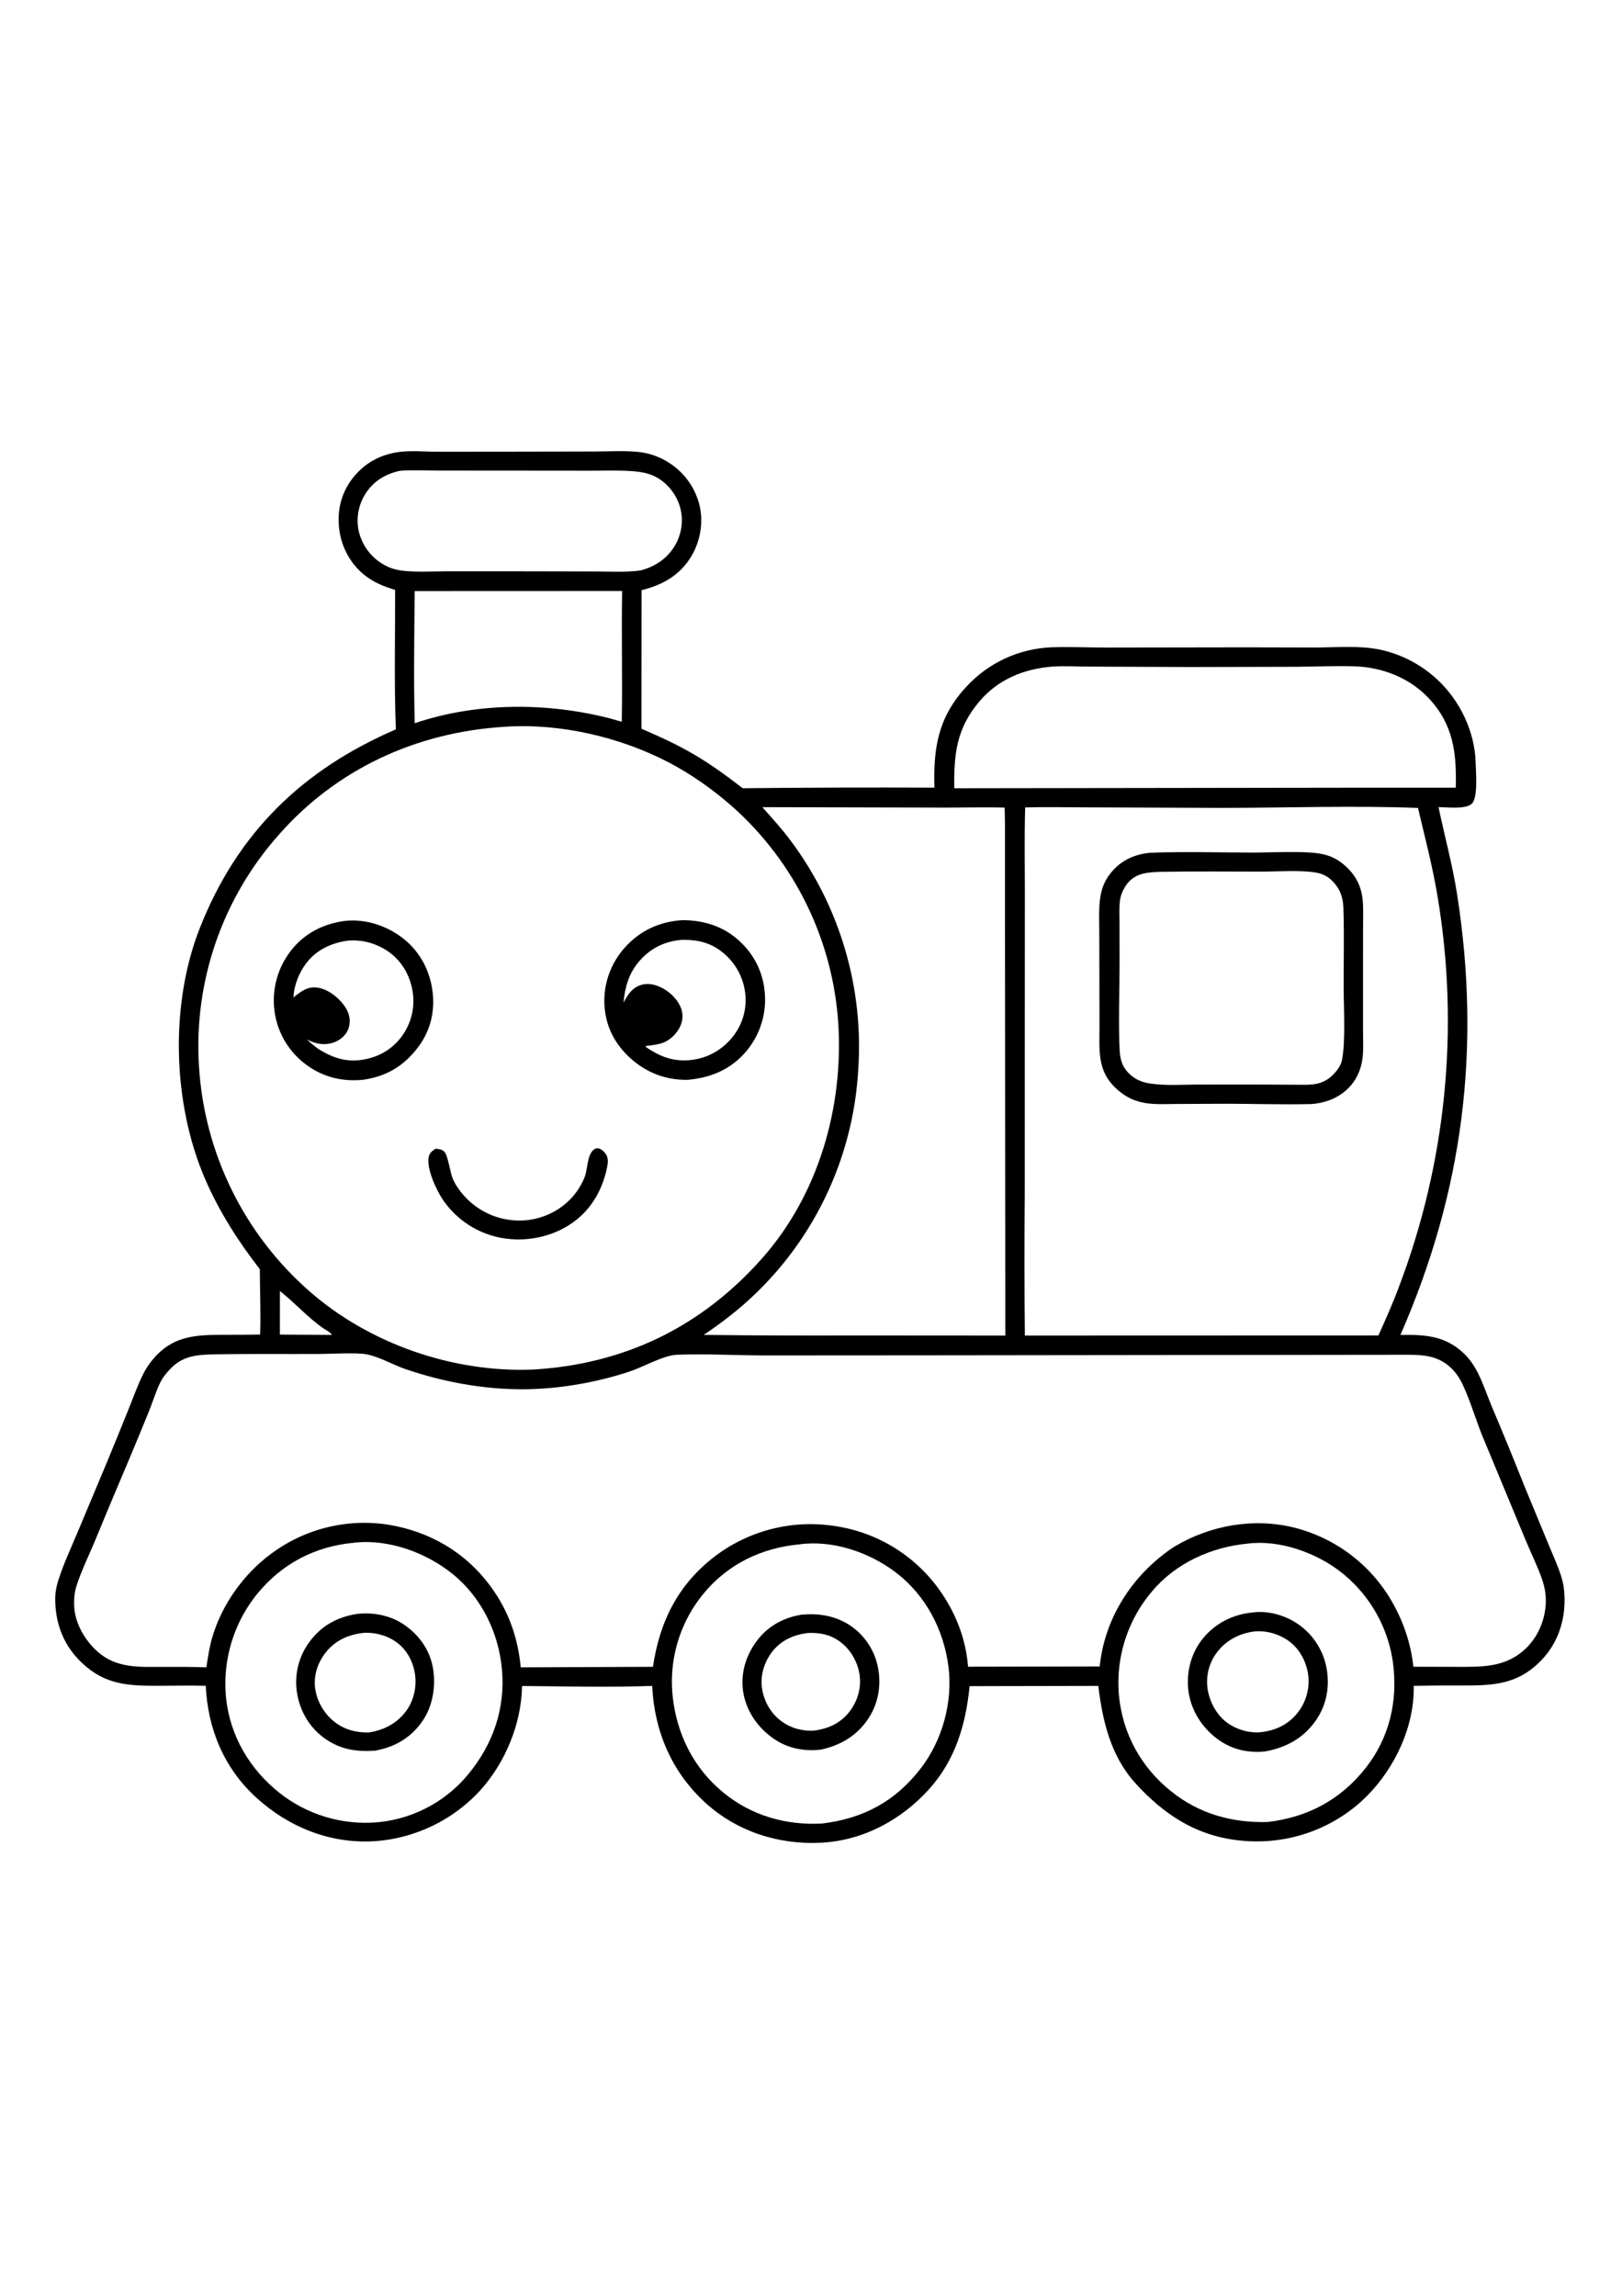 <?xml version="1.0" encoding="utf-8"?>
<!-- Generator: Adobe Illustrator 27.5.0, SVG Export Plug-In . SVG Version: 6.00 Build 0)  -->
<svg xmlns="http://www.w3.org/2000/svg" xmlns:xlink="http://www.w3.org/1999/xlink" viewBox="0 0 2500 2500" width="595" height="842" preserveAspectRatio="xMidYMid meet" data-scaled="true">
<path style="fill:#FFFFFF;" d="M0,0h2500.004v2500.004H0V0z"/>
<path d="M616.029,177.439c18.582-2.28,39.023-0.261,57.817-0.251l123.071-0.134l119.593-0.227
	c22.358-0.078,45.881-1.572,68.101,0.745c3.699,0.397,7.367,0.989,11.003,1.775c3.636,0.787,7.221,1.764,10.754,2.931
	c3.532,1.168,6.992,2.519,10.381,4.054c3.389,1.535,6.687,3.246,9.895,5.132c1.548,0.882,3.072,1.802,4.573,2.759
	c1.502,0.957,2.979,1.951,4.431,2.981c1.453,1.03,2.88,2.095,4.28,3.196c1.4,1.1,2.772,2.234,4.116,3.402
	c1.344,1.168,2.66,2.368,3.945,3.601c1.284,1.233,2.538,2.497,3.762,3.791c1.222,1.295,2.412,2.618,3.569,3.972
	c1.157,1.353,2.28,2.734,3.369,4.143c1.091,1.409,2.145,2.843,3.164,4.304c1.019,1.461,2.001,2.946,2.947,4.455
	c0.944,1.509,1.851,3.041,2.722,4.595c0.871,1.554,1.702,3.128,2.493,4.723c0.793,1.595,1.545,3.208,2.258,4.84
	c0.713,1.632,1.385,3.28,2.017,4.945c0.632,1.665,1.221,3.345,1.77,5.039c0.55,1.694,1.057,3.401,1.521,5.12
	c7.063,26.616,2.373,56.467-11.538,80.098c-17.688,30.049-44.343,44.861-77.239,53.154l-0.139,213.44
	c66.26,28.445,98.267,47.056,156.094,91.694c98.509-1.011,197.019-1.307,295.53-0.889c-1.948-61.304,5.72-108.467,48.916-155.281
	c2.087-2.28,4.229-4.508,6.426-6.685c2.197-2.174,4.447-4.294,6.748-6.36c2.302-2.064,4.653-4.07,7.053-6.018
	c2.401-1.95,4.848-3.839,7.341-5.667c2.493-1.828,5.03-3.593,7.61-5.295c2.581-1.703,5.203-3.341,7.864-4.915
	c2.661-1.574,5.36-3.081,8.096-4.521c2.736-1.44,5.505-2.813,8.308-4.116c2.803-1.304,5.636-2.538,8.501-3.704
	c2.865-1.164,5.756-2.257,8.674-3.279c2.918-1.021,5.859-1.969,8.823-2.847c2.966-0.877,5.951-1.681,8.955-2.41
	c3.005-0.729,6.025-1.384,9.06-1.965c3.037-0.581,6.086-1.086,9.148-1.516c3.061-0.43,6.132-0.784,9.212-1.064
	c3.079-0.278,6.164-0.481,9.253-0.608c28.643-1.077,57.669,0.437,86.355,0.359l215.633-0.332l106.06,0.268
	c32.185-0.181,66.152-3.264,97.866,3.091c4.157,0.874,8.28,1.889,12.368,3.044c4.087,1.156,8.131,2.449,12.131,3.879
	c3.999,1.431,7.945,2.996,11.838,4.695c3.893,1.699,7.725,3.529,11.494,5.488c3.768,1.96,7.466,4.045,11.094,6.257
	c3.626,2.21,7.174,4.542,10.642,6.995c3.469,2.453,6.85,5.021,10.144,7.705c3.293,2.682,6.491,5.474,9.595,8.374
	c35.027,32.698,57.705,80.169,58.96,128.316c0.376,14.353,3.765,53.428-5.761,62.642c-9.722,9.404-37.998,5.415-51.47,5.527
	c9.375,44.773,21.453,88.477,28.545,133.816c37.297,238.426,9.475,458.297-87.29,679.42c38.076-0.591,69.375,1.135,98.271,28.992
	c8.774,8.457,15.906,19.072,21.323,29.944c8.115,16.287,14.058,34.133,21.069,50.964c17.093,40.357,33.723,80.903,49.89,121.641
	l37.524,90.85c6.643,16.123,14.16,32.327,19.512,48.916c3.565,11.059,5.188,22.3,5.42,33.901
	c0.713,36.057-10.684,70.171-36.04,96.345c-37.776,38.994-77.339,38.816-127.71,38.662c-22.912-0.101-45.821,0.082-68.728,0.547
	c0.055,4.066-0.003,8.13-0.176,12.193c-2.705,62.3-35.325,124.839-81.228,166.416c-1.465,1.307-2.946,2.596-4.443,3.867
	c-1.496,1.271-3.007,2.523-4.534,3.757c-1.528,1.234-3.07,2.448-4.626,3.645c-1.558,1.196-3.129,2.373-4.714,3.53
	c-1.585,1.157-3.185,2.296-4.8,3.416c-1.613,1.118-3.24,2.217-4.88,3.296c-1.641,1.078-3.294,2.136-4.961,3.174
	c-1.667,1.039-3.346,2.057-5.037,3.054c-1.691,0.996-3.394,1.972-5.11,2.927c-1.716,0.957-3.441,1.892-5.178,2.805
	c-1.738,0.913-3.488,1.805-5.249,2.676c-1.76,0.869-3.53,1.718-5.31,2.546c-1.781,0.827-3.571,1.632-5.371,2.415
	c-1.8,0.783-3.61,1.544-5.43,2.283c-1.818,0.739-3.646,1.456-5.483,2.151c-1.836,0.693-3.68,1.365-5.532,2.014
	c-1.854,0.65-3.715,1.276-5.584,1.88c-1.868,0.604-3.744,1.184-5.625,1.741c-1.883,0.558-3.772,1.093-5.667,1.604
	c-1.896,0.511-3.798,0.999-5.705,1.465c-1.908,0.465-3.821,0.907-5.74,1.326c-1.917,0.418-3.84,0.813-5.769,1.184
	c-1.927,0.369-3.859,0.716-5.796,1.04c-1.937,0.324-3.877,0.624-5.82,0.901c-1.945,0.277-3.893,0.529-5.842,0.757
	c-1.95,0.229-3.902,0.435-5.857,0.615c-1.955,0.181-3.912,0.338-5.872,0.471c-1.958,0.132-3.918,0.241-5.879,0.327
	c-1.961,0.084-3.923,0.145-5.886,0.181c-1.964,0.037-3.928,0.051-5.891,0.039c-1.963-0.011-3.926-0.046-5.889-0.105
	c-1.963-0.059-3.924-0.142-5.884-0.249c-73.731-3.806-127.886-37.722-176.096-91.265c-36.501-41.685-48.887-94.47-55.305-147.991
	l-198.36,0.396c-5.996,59.082-21.748,113.377-62.261,158.47c-42.942,47.795-101.792,79.407-166.504,82.798
	c-65.447,3.43-130.059-17.268-178.699-61.763c-51.958-47.527-78.535-110.293-81.819-179.912
	c-66.702,2.466-133.806,0.65-200.557,0.173c-0.969,57.715-25.391,117.129-63.648,159.966c-1.32,1.449-2.656,2.881-4.009,4.297
	c-1.354,1.418-2.725,2.818-4.111,4.202c-1.388,1.384-2.793,2.75-4.214,4.099c-1.419,1.351-2.856,2.684-4.309,3.999
	c-1.452,1.315-2.92,2.612-4.404,3.892c-1.483,1.279-2.981,2.541-4.495,3.786c-1.515,1.244-3.044,2.468-4.587,3.675
	c-1.543,1.208-3.101,2.396-4.673,3.564c-1.572,1.17-3.158,2.321-4.758,3.452c-1.6,1.131-3.214,2.243-4.841,3.335
	c-1.626,1.092-3.265,2.165-4.917,3.218c-1.654,1.053-3.319,2.086-4.995,3.098c-1.678,1.014-3.368,2.007-5.068,2.979
	c-1.701,0.971-3.414,1.923-5.139,2.854c-1.724,0.931-3.459,1.842-5.205,2.732c-1.745,0.889-3.501,1.756-5.269,2.603
	c-1.768,0.846-3.545,1.672-5.332,2.475c-1.785,0.806-3.581,1.589-5.388,2.349c-1.805,0.762-3.62,1.501-5.444,2.217
	c-1.823,0.718-3.655,1.413-5.496,2.085c-1.839,0.674-3.687,1.325-5.542,1.953c-1.857,0.628-3.721,1.235-5.591,1.819
	c-1.87,0.583-3.748,1.143-5.632,1.682c-1.883,0.539-3.773,1.055-5.669,1.548c-1.896,0.493-3.799,0.963-5.708,1.409
	c-1.908,0.448-3.82,0.872-5.737,1.274c-1.917,0.4-3.84,0.778-5.767,1.133c-1.927,0.355-3.858,0.687-5.794,0.996
	c-1.935,0.308-3.874,0.593-5.815,0.854c-1.942,0.262-3.887,0.5-5.835,0.715c-1.948,0.213-3.898,0.405-5.85,0.574
	c-1.952,0.168-3.906,0.312-5.862,0.432c-67.598,3.701-130.95-22.153-180.481-67.229c-49.714-45.242-74.863-105.952-77.923-172.39
	c-24.248-0.618-48.586-0.076-72.847,0c-46.92,0.146-82.494-1.482-118.351-35.584c-26.793-25.481-39.926-57.783-40.788-94.505
	c-0.311-13.245,1.607-23.037,5.731-35.522c7.902-23.926,18.725-47.241,28.501-70.454l45.443-108.423
	c11.748-28.358,23.33-56.784,34.745-85.278c6.77-16.851,12.98-34.319,21.128-50.542c5.534-11.018,12.661-20.801,21.243-29.661
	c28.955-29.893,63.73-30.803,102.79-30.854c18.748,0.044,37.495-0.09,56.24-0.4c1.157-33.555-0.41-67.117-0.491-100.676
	c-33.235-42.803-62.473-88.57-84.068-138.34c-50.581-116.58-54.978-269.849-8.135-388.101
	c58.159-146.821,157.998-243.216,301.863-305.455c-2.783-71.316-0.925-143.457-1.152-214.876
	c-16.055-4.878-31.118-10.757-44.639-20.901c-22.984-17.241-37.393-42.957-41.301-71.292c-3.94-28.547,2.336-56.273,19.98-79.24
	C561.397,194.766,586.302,181.167,616.029,177.439z"/>
<path style="fill:#FFFFFF;" d="M431.441,1470.474c22.91,18.074,42.139,40.044,66.228,57.056c3.784,2.671,11.992,6.531,13.836,10.581
	l-80.115-0.488L431.441,1470.474z"/>
<path style="fill:#FFFFFF;" d="M639.161,391.883l319.754-0.125c-1.233,67.141,0.605,134.368-0.591,201.538l-18.115-5.154
	c-97.327-25-205.323-24.922-300.982,7.39C637.43,527.806,638.592,459.634,639.161,391.883z"/>
<path style="fill:#FFFFFF;" d="M616.361,206.556c19.417-1.567,39.761-0.335,59.294-0.327l115.34,0.072l118.198,0.116
	c22.8,0.04,46.316-1,69.026,1.036c11.865,1.063,23.235,3.355,33.765,9.189c17.773,9.847,31.204,27.472,36.477,47.01
	c0.317,1.217,0.605,2.442,0.862,3.674c0.255,1.232,0.481,2.47,0.676,3.713c0.195,1.243,0.36,2.49,0.493,3.74
	c0.133,1.252,0.236,2.506,0.308,3.762c0.071,1.257,0.111,2.514,0.12,3.772c0.008,1.258-0.014,2.516-0.066,3.774
	c-0.054,1.257-0.138,2.511-0.254,3.765c-0.117,1.253-0.265,2.503-0.442,3.748c-0.178,1.247-0.386,2.488-0.625,3.723
	c-0.239,1.235-0.509,2.464-0.808,3.687c-0.301,1.222-0.632,2.436-0.991,3.64c-0.361,1.206-0.752,2.402-1.172,3.589
	c-0.42,1.186-0.868,2.362-1.345,3.525c-0.479,1.164-0.986,2.315-1.521,3.455c-0.534,1.139-1.097,2.265-1.69,3.376
	c-0.591,1.11-1.209,2.205-1.853,3.286c-11.721,20.044-30.645,32.429-52.766,38.211c-23.064,3.249-47.861,1.621-71.15,1.585
	l-121.604-0.247l-107.529,0.005c-21.34,0.073-43.621,1.506-64.82-0.735c-12.456-1.318-22.278-4.216-33.005-10.835
	c-1.133-0.687-2.248-1.402-3.345-2.146c-1.099-0.742-2.177-1.512-3.235-2.31c-1.06-0.796-2.098-1.619-3.115-2.468
	c-1.019-0.848-2.015-1.721-2.988-2.62c-0.975-0.898-1.926-1.82-2.854-2.766c-0.929-0.946-1.833-1.913-2.712-2.903
	c-0.88-0.991-1.736-2.004-2.566-3.037c-0.83-1.034-1.633-2.087-2.41-3.162c-0.776-1.073-1.526-2.165-2.249-3.276
	c-0.723-1.11-1.418-2.238-2.085-3.384c-0.666-1.146-1.303-2.307-1.912-3.484c-0.607-1.178-1.186-2.371-1.736-3.577
	c-0.549-1.206-1.067-2.425-1.555-3.657c-0.488-1.232-0.946-2.476-1.372-3.73c-0.425-1.255-0.819-2.52-1.182-3.794
	c-0.363-1.274-0.694-2.557-0.994-3.848c-0.273-1.245-0.515-2.497-0.725-3.755c-0.211-1.258-0.391-2.521-0.539-3.789
	c-0.148-1.266-0.265-2.536-0.349-3.809c-0.085-1.273-0.138-2.547-0.159-3.823c-0.021-1.274-0.01-2.549,0.034-3.823
	c0.042-1.276,0.116-2.55,0.222-3.821c0.106-1.271,0.243-2.538,0.413-3.801c0.169-1.265,0.369-2.524,0.601-3.779
	c0.231-1.253,0.494-2.501,0.789-3.743c0.295-1.24,0.619-2.473,0.974-3.699c0.356-1.226,0.742-2.441,1.157-3.648
	c0.417-1.204,0.863-2.398,1.338-3.582c0.475-1.185,0.981-2.356,1.516-3.513c0.534-1.159,1.096-2.303,1.687-3.433
	c0.591-1.131,1.209-2.246,1.855-3.345c0.648-1.1,1.322-2.183,2.021-3.249C576.143,222.066,594.554,211.332,616.361,206.556z"/>
<path style="fill:#FFFFFF;" d="M1621.275,508.314c20.261-1.384,41.336,0.056,61.714,0.005l155.237,0.63l160.281-0.378
	c29.351-0.271,58.85-1.533,88.196-0.764c43.089,1.125,85.799,17.576,115.572,49.373c38.04,40.63,42.915,84.773,41.475,137.722
	l-146.636-0.015l-626.319,0.879c-0.559-52.507,3.144-91.621,38.621-133.662C1538.101,528.106,1577.661,511.944,1621.275,508.314z"/>
<path style="fill:#FFFFFF;" d="M1923.426,1859.634c47.734-6.03,103.494,13.494,141.094,42.236c1.401,1.068,2.79,2.153,4.165,3.257
	c1.375,1.103,2.737,2.223,4.084,3.359c1.348,1.136,2.681,2.288,4.001,3.457c1.318,1.17,2.623,2.356,3.914,3.557
	c1.289,1.201,2.564,2.418,3.823,3.65c1.26,1.234,2.504,2.482,3.733,3.745c1.231,1.263,2.444,2.542,3.64,3.835
	c1.198,1.294,2.38,2.602,3.545,3.923c1.165,1.323,2.314,2.66,3.448,4.011c1.133,1.351,2.248,2.716,3.347,4.094
	c1.098,1.379,2.18,2.77,3.244,4.175c1.065,1.405,2.111,2.822,3.14,4.253c1.03,1.432,2.042,2.876,3.035,4.331
	c0.994,1.455,1.97,2.923,2.927,4.404c0.958,1.479,1.898,2.97,2.82,4.473c0.919,1.504,1.821,3.019,2.705,4.543
	c0.884,1.525,1.749,3.061,2.595,4.607c0.845,1.548,1.671,3.105,2.478,4.671c0.807,1.567,1.596,3.145,2.366,4.731
	c0.768,1.585,1.517,3.18,2.246,4.785c0.729,1.605,1.438,3.219,2.127,4.841c0.69,1.623,1.359,3.254,2.007,4.893
	c0.649,1.639,1.279,3.285,1.887,4.939c0.609,1.655,1.197,3.317,1.765,4.985c0.566,1.668,1.113,3.344,1.641,5.027
	c0.526,1.683,1.031,3.372,1.516,5.066c0.485,1.694,0.949,3.395,1.392,5.103c0.443,1.706,0.865,3.417,1.265,5.134
	c0.4,1.715,0.78,3.437,1.138,5.164c0.358,1.725,0.694,3.455,1.008,5.19c0.316,1.733,0.61,3.471,0.884,5.212
	c0.272,1.742,0.522,3.486,0.752,5.234c7.407,57.979-5.63,114.226-41.938,160.506c-38.65,49.268-89.512,76.345-151.351,83.677
	c-54.966,1.482-105.698-12.53-149.036-47.437c-46.182-37.2-74.263-88.093-80.159-147.117c-0.164-1.792-0.306-3.585-0.425-5.378
	c-0.119-1.795-0.216-3.591-0.29-5.388c-0.075-1.797-0.127-3.595-0.156-5.393c-0.031-1.799-0.039-3.597-0.024-5.395
	c0.015-1.799,0.051-3.596,0.11-5.393c0.059-1.799,0.14-3.595,0.244-5.39c0.102-1.795,0.228-3.589,0.376-5.381
	c0.148-1.794,0.318-3.584,0.51-5.371c0.194-1.789,0.409-3.574,0.645-5.356c0.236-1.784,0.495-3.564,0.776-5.339
	c0.28-1.777,0.583-3.551,0.908-5.32c0.324-1.769,0.67-3.533,1.038-5.293c0.369-1.761,0.76-3.517,1.172-5.269
	c0.412-1.75,0.845-3.495,1.299-5.234c0.456-1.74,0.933-3.474,1.431-5.203c0.498-1.729,1.018-3.451,1.56-5.166
	c0.54-1.716,1.102-3.424,1.685-5.125c0.583-1.703,1.186-3.397,1.811-5.083c0.625-1.686,1.271-3.364,1.939-5.034
	c0.667-1.672,1.355-3.333,2.063-4.985c0.708-1.654,1.436-3.298,2.185-4.934c0.749-1.636,1.517-3.262,2.305-4.878
	c0.789-1.616,1.598-3.223,2.427-4.819c0.828-1.595,1.677-3.18,2.546-4.756c0.868-1.576,1.755-3.14,2.661-4.692
	c0.907-1.554,1.833-3.096,2.778-4.626c0.946-1.53,1.909-3.048,2.891-4.556c0.983-1.505,1.985-2.999,3.005-4.48
	c1.019-1.483,2.057-2.952,3.113-4.407c1.056-1.457,2.131-2.9,3.223-4.329c1.092-1.429,2.201-2.844,3.328-4.245
	c1.126-1.401,2.271-2.789,3.433-4.163C1811.861,1889.705,1867.056,1864.944,1923.426,1859.634z"/>
<path d="M1930.806,1965.836c24.238-3.303,50.674,4.487,70.498,18.328c1.421,0.995,2.817,2.023,4.187,3.086
	c1.37,1.065,2.714,2.161,4.031,3.289c1.317,1.13,2.605,2.291,3.865,3.484c1.26,1.193,2.489,2.416,3.689,3.669
	c1.198,1.253,2.365,2.536,3.501,3.848c1.136,1.31,2.24,2.648,3.311,4.014c1.069,1.366,2.105,2.756,3.108,4.172
	c1.001,1.416,1.967,2.857,2.898,4.321c0.931,1.463,1.825,2.948,2.683,4.455c0.858,1.509,1.678,3.037,2.461,4.585
	c0.781,1.548,1.525,3.115,2.231,4.7c0.705,1.585,1.37,3.187,1.997,4.805c0.627,1.618,1.213,3.25,1.758,4.895
	c0.547,1.647,1.052,3.307,1.516,4.978c0.464,1.672,0.887,3.353,1.27,5.044c0.381,1.693,0.72,3.394,1.018,5.103
	c4.944,28.096-0.415,56.572-16.978,80.017c-19.229,27.222-46.204,41.794-78.465,47.424c-28.838,2.8-55.095-4.346-77.576-22.842
	c-22.676-18.657-37.874-45.12-40.527-74.551c-2.495-27.668,5.544-56.245,23.479-77.659
	C1874.188,1981.807,1900.904,1968.565,1930.806,1965.836z"/>
<path style="fill:#FFFFFF;" d="M1933.343,1995.057c19.309-1.78,39.604,4.373,54.954,16.187c15.881,12.227,26.062,32.544,28.223,52.3
	c0.134,1.276,0.236,2.554,0.308,3.833c0.072,1.281,0.112,2.563,0.12,3.845c0.008,1.282-0.015,2.564-0.068,3.845
	c-0.055,1.283-0.142,2.562-0.259,3.838c-0.117,1.278-0.265,2.551-0.444,3.821c-0.181,1.27-0.392,2.534-0.635,3.794
	c-0.241,1.26-0.513,2.513-0.818,3.76c-0.303,1.245-0.636,2.483-1.001,3.713c-0.365,1.229-0.758,2.449-1.182,3.66
	c-0.425,1.209-0.879,2.408-1.362,3.596c-0.484,1.188-0.995,2.364-1.536,3.528c-0.54,1.162-1.109,2.311-1.707,3.447
	c-0.597,1.135-1.222,2.254-1.875,3.357c-0.651,1.105-1.33,2.193-2.036,3.264c-0.705,1.071-1.436,2.124-2.195,3.159
	c-0.757,1.035-1.539,2.051-2.346,3.047c-14.512,18.069-34.368,26.929-57.029,29.331c-17.734,1.545-37.502-4.49-51.675-15.158
	c-16.355-12.314-26.975-32.842-29.7-52.981c-0.158-1.224-0.286-2.451-0.386-3.682c-0.098-1.23-0.165-2.462-0.2-3.696
	c-0.037-1.234-0.045-2.468-0.022-3.704c0.024-1.234,0.079-2.467,0.164-3.699c0.085-1.23,0.2-2.458,0.347-3.684
	c0.145-1.228,0.32-2.45,0.525-3.667c0.207-1.216,0.443-2.427,0.708-3.633c0.265-1.206,0.561-2.405,0.886-3.596
	c0.324-1.19,0.677-2.371,1.06-3.545c0.384-1.174,0.796-2.337,1.235-3.491c0.441-1.152,0.91-2.293,1.406-3.423
	c0.498-1.131,1.023-2.249,1.575-3.352c0.552-1.105,1.13-2.195,1.736-3.269c0.607-1.076,1.239-2.136,1.897-3.181
	c0.658-1.045,1.341-2.072,2.051-3.081c0.708-1.011,1.441-2.003,2.2-2.978C1890.44,2008.175,1910.628,1998.062,1933.343,1995.057z"/>
<path style="fill:#FFFFFF;" d="M545.138,1858.401l1.565-0.185c53.142-5.718,110.955,15.667,151.709,48.945
	c43.76,35.732,69.959,89.751,75.191,145.662c5.647,60.347-13.543,116.15-52.097,162.534c-1.084,1.31-2.183,2.607-3.298,3.889
	c-1.117,1.282-2.248,2.55-3.394,3.803c-1.148,1.255-2.31,2.495-3.489,3.721c-1.177,1.226-2.369,2.437-3.577,3.633
	c-1.208,1.196-2.431,2.377-3.669,3.542c-1.237,1.166-2.488,2.316-3.753,3.452c-1.266,1.135-2.546,2.252-3.838,3.354
	c-1.294,1.104-2.601,2.191-3.921,3.262s-2.654,2.125-4.001,3.162c-1.346,1.038-2.705,2.059-4.077,3.061
	c-1.372,1.004-2.756,1.991-4.151,2.961c-1.396,0.97-2.805,1.922-4.226,2.856c-1.419,0.934-2.85,1.851-4.292,2.749
	c-1.442,0.9-2.896,1.781-4.36,2.644c-1.465,0.863-2.939,1.707-4.424,2.534c-1.486,0.827-2.982,1.635-4.487,2.424
	c-1.505,0.79-3.02,1.56-4.544,2.312c-1.525,0.752-3.059,1.485-4.602,2.2c-1.543,0.714-3.094,1.409-4.653,2.085
	c-1.559,0.676-3.127,1.332-4.705,1.968c-1.576,0.636-3.159,1.253-4.751,1.851c-1.592,0.597-3.19,1.174-4.795,1.731
	c-1.607,0.558-3.219,1.096-4.839,1.614c-1.618,0.518-3.243,1.016-4.875,1.494c-1.631,0.477-3.267,0.933-4.91,1.37
	c-1.644,0.438-3.292,0.854-4.944,1.25c-1.654,0.396-3.311,0.771-4.973,1.125c-1.663,0.355-3.33,0.689-5,1.003
	c-1.67,0.314-3.344,0.607-5.022,0.879s-3.359,0.523-5.044,0.754c-1.685,0.229-3.372,0.438-5.061,0.627
	c-1.69,0.189-3.38,0.357-5.073,0.503c-3.333,0.272-6.671,0.465-10.012,0.581c-3.341,0.115-6.684,0.153-10.027,0.112
	c-3.345-0.041-6.686-0.16-10.024-0.359c-3.338-0.197-6.669-0.473-9.993-0.828c-3.325-0.355-6.641-0.787-9.946-1.296
	c-3.304-0.51-6.595-1.096-9.873-1.76c-3.276-0.664-6.536-1.405-9.78-2.222c-3.242-0.817-6.463-1.71-9.663-2.678
	c-3.202-0.968-6.378-2.011-9.529-3.127c-3.153-1.118-6.277-2.309-9.372-3.572c-3.096-1.265-6.16-2.6-9.192-4.007
	c-3.034-1.408-6.033-2.886-8.997-4.433c-2.964-1.55-5.889-3.167-8.777-4.851c-2.889-1.686-5.736-3.439-8.54-5.259
	c-2.806-1.818-5.568-3.701-8.286-5.649c-2.716-1.95-5.387-3.962-8.01-6.035c-45.745-36.292-76.062-87.498-82.3-146.045
	c-0.179-1.784-0.335-3.569-0.469-5.356c-0.135-1.787-0.248-3.575-0.339-5.364c-0.091-1.79-0.16-3.582-0.207-5.374
	c-0.047-1.792-0.073-3.584-0.078-5.376c-0.003-1.792,0.016-3.584,0.056-5.376c0.039-1.792,0.101-3.583,0.185-5.374
	c0.083-1.79,0.188-3.579,0.315-5.366c0.129-1.787,0.278-3.573,0.449-5.359c0.171-1.784,0.363-3.565,0.576-5.344
	c0.215-1.779,0.451-3.555,0.708-5.329c0.259-1.774,0.538-3.544,0.837-5.31c0.301-1.768,0.624-3.53,0.969-5.288
	c0.344-1.759,0.708-3.514,1.094-5.264c0.387-1.75,0.796-3.495,1.226-5.237c0.428-1.74,0.878-3.474,1.35-5.203
	c0.472-1.729,0.964-3.451,1.477-5.169c0.514-1.717,1.049-3.428,1.604-5.132c0.555-1.704,1.131-3.401,1.728-5.09
	c0.596-1.691,1.213-3.374,1.851-5.049c0.638-1.675,1.296-3.341,1.975-5c0.679-1.659,1.377-3.309,2.095-4.951
	c0.719-1.642,1.458-3.276,2.217-4.9c0.758-1.623,1.536-3.236,2.334-4.841c0.797-1.605,1.615-3.2,2.451-4.785
	c0.837-1.585,1.693-3.16,2.568-4.724c0.874-1.564,1.768-3.117,2.681-4.658c0.913-1.543,1.845-3.074,2.795-4.592
	c0.951-1.52,1.92-3.028,2.908-4.524c0.986-1.496,1.991-2.979,3.015-4.451c1.024-1.472,2.065-2.93,3.122-4.375
	c1.06-1.447,2.136-2.88,3.23-4.299c1.094-1.419,2.205-2.825,3.332-4.219C434.759,1890.418,485.333,1864.078,545.138,1858.401z"/>
<path d="M549.239,1968.177c25.02-3.113,51.746,1.797,72.796,15.95c23.152,15.564,39.907,38.445,45.037,66.047
	c5.208,28.025,0.32,59.585-16.074,83.242c-17.754,25.613-42.693,39.98-73.001,45.366c-28.608,1.78-52.268-1.428-76.348-18.076
	c-23.452-16.213-38.748-41.236-43.557-69.268c-0.309-1.725-0.574-3.457-0.796-5.195c-0.22-1.74-0.396-3.483-0.53-5.229
	c-0.134-1.748-0.222-3.499-0.266-5.251c-0.044-1.751-0.043-3.503,0.003-5.257c0.044-1.751,0.133-3.501,0.266-5.249
	c0.132-1.748,0.309-3.491,0.532-5.229c0.221-1.739,0.486-3.47,0.794-5.195c0.309-1.725,0.662-3.442,1.06-5.149
	c0.396-1.707,0.834-3.404,1.316-5.09c0.482-1.685,1.006-3.356,1.572-5.015c0.566-1.659,1.175-3.302,1.826-4.932
	c0.649-1.628,1.34-3.238,2.07-4.829c0.731-1.594,1.502-3.167,2.314-4.722c0.811-1.553,1.66-3.085,2.549-4.597
	c0.889-1.51,1.815-2.997,2.778-4.46c0.964-1.465,1.964-2.904,3.001-4.316C494.63,1986.712,519.105,1973.153,549.239,1968.177z"/>
<path style="fill:#FFFFFF;" d="M558.194,1997.464c18.809-1.731,38.733,3.582,53.877,14.902
	c15.461,11.557,24.854,29.858,27.581,48.74c2.896,20.061-2.151,41.521-14.512,57.695c-14.094,18.445-34.536,28.77-57.188,31.966
	c-18.694,0.178-35.454-3.87-50.691-15.061c-16.726-12.285-28.625-32.036-31.465-52.61c-2.717-19.688,3.552-39.072,15.491-54.661
	C515.682,2009.637,535.138,2000.609,558.194,1997.464z"/>
<path style="fill:#FFFFFF;" d="M1232.231,1860.84c51.289-7.109,108.059,12.483,148.552,43.352
	c45.845,34.951,73.76,87.998,81.055,144.905c7.007,54.675-9.365,114.092-43.152,157.617
	c-39.092,50.362-88.291,76.636-151.314,84.287c-55.315,3.196-108.74-11.963-151.856-47.112
	c-46.55-37.949-72.962-91.226-78.897-150.527c-0.171-1.738-0.32-3.479-0.447-5.222c-0.129-1.742-0.235-3.485-0.32-5.23
	c-0.085-1.745-0.148-3.49-0.191-5.237s-0.063-3.493-0.063-5.239c0.002-1.746,0.024-3.493,0.068-5.239
	c0.044-1.746,0.109-3.492,0.195-5.237c0.086-1.745,0.194-3.488,0.322-5.23c0.13-1.741,0.282-3.481,0.454-5.22
	c0.171-1.738,0.364-3.474,0.579-5.208c0.215-1.733,0.451-3.464,0.708-5.193c0.257-1.727,0.536-3.451,0.837-5.173
	c0.3-1.72,0.62-3.437,0.962-5.149c0.342-1.714,0.705-3.423,1.089-5.127c0.383-1.704,0.787-3.403,1.213-5.098
	c0.425-1.694,0.871-3.383,1.338-5.066c0.467-1.683,0.955-3.36,1.462-5.032c0.51-1.672,1.038-3.336,1.587-4.993
	c0.549-1.659,1.118-3.31,1.709-4.954c0.589-1.646,1.199-3.283,1.829-4.912c0.63-1.629,1.279-3.25,1.948-4.863
	c0.671-1.613,1.36-3.218,2.068-4.814c0.71-1.597,1.439-3.184,2.188-4.763c0.747-1.577,1.514-3.146,2.302-4.707
	c0.786-1.559,1.592-3.109,2.417-4.649c0.824-1.54,1.667-3.069,2.529-4.587c0.863-1.52,1.744-3.029,2.644-4.526
	c0.898-1.498,1.816-2.983,2.751-4.458c0.936-1.475,1.89-2.938,2.861-4.39c0.972-1.452,1.961-2.891,2.969-4.319
	c1.007-1.426,2.032-2.84,3.074-4.243c1.042-1.401,2.1-2.79,3.176-4.167c1.076-1.375,2.169-2.738,3.279-4.087
	C1121.825,1891.197,1173.813,1866.282,1232.231,1860.84z"/>
<path d="M1234.355,1969.322c25.818-2.556,50.669,0.952,73.081,14.649c1.411,0.88,2.8,1.795,4.165,2.744
	c1.367,0.95,2.709,1.933,4.026,2.947c1.318,1.016,2.61,2.063,3.874,3.142c1.266,1.079,2.506,2.189,3.718,3.33
	c1.211,1.139,2.393,2.308,3.547,3.506c1.152,1.199,2.275,2.426,3.369,3.679s2.156,2.534,3.186,3.84
	c1.03,1.305,2.027,2.636,2.991,3.992c0.965,1.356,1.896,2.734,2.793,4.133c0.897,1.401,1.758,2.824,2.583,4.267
	c0.827,1.444,1.618,2.907,2.373,4.39c0.754,1.483,1.471,2.983,2.151,4.5c0.68,1.519,1.323,3.052,1.929,4.602
	c0.605,1.549,1.172,3.113,1.699,4.69c0.527,1.579,1.017,3.169,1.467,4.77c0.449,1.602,0.859,3.213,1.228,4.834
	c6.365,27.932,2.009,57.017-13.618,81.16c-17.195,26.572-42.659,41.826-73.128,48.564c-25.981,3.088-50.957-1.504-72.769-16.35
	c-24.15-16.438-42.014-41.47-47.185-70.393c-4.885-27.334,2.4-54.685,18.181-77.31
	C1181.311,1988.214,1204.948,1974.637,1234.355,1969.322z"/>
<path style="fill:#FFFFFF;" d="M1244.775,1997.488c17.781-0.923,34.136,2.031,49.011,12.656
	c16.509,11.79,27.952,31.052,30.989,51.055c3.083,20.325-2.676,40.706-15.093,56.985c-13.823,18.12-32.896,26.853-55.09,29.671
	c-18.298,1.104-35.816-3.787-50.571-14.741c-16.667-12.373-27.051-31.423-29.709-51.917c-2.544-19.612,4.194-40.098,16.372-55.498
	C1204.267,2008.521,1223.478,2000.098,1244.775,1997.488z"/>
<path style="fill:#FFFFFF;" d="M1174.992,724.881l278.323,0.676c31.694,0.112,63.474-0.879,95.151,0.012
	c0.959,30.559,0.386,61.231,0.486,91.809l0.134,187.959l0.449,533.824l-234.532-0.161c-76.818,0.272-153.635-0.033-230.45-0.913
	c21.309-14.124,41.641-29.535,60.999-46.233c3.241-2.825,6.446-5.692,9.617-8.599c3.171-2.905,6.304-5.85,9.399-8.833
	c3.097-2.983,6.157-6.005,9.18-9.065c3.021-3.06,6.004-6.156,8.95-9.29c2.944-3.135,5.85-6.305,8.716-9.509
	c2.866-3.206,5.693-6.448,8.479-9.724c2.785-3.275,5.529-6.584,8.232-9.929c2.703-3.345,5.365-6.722,7.986-10.132
	c2.619-3.41,5.195-6.852,7.73-10.327c2.534-3.475,5.025-6.98,7.473-10.515c2.446-3.537,4.849-7.103,7.207-10.698
	c2.358-3.597,4.672-7.222,6.941-10.874c2.269-3.654,4.491-7.335,6.667-11.042c2.178-3.709,4.308-7.445,6.392-11.206
	c2.085-3.761,4.123-7.548,6.113-11.36c1.991-3.812,3.933-7.648,5.828-11.509c1.895-3.861,3.741-7.744,5.54-11.65
	c1.798-3.906,3.548-7.834,5.249-11.782c1.701-3.95,3.353-7.921,4.956-11.912c1.602-3.991,3.153-8.001,4.656-12.029
	c1.504-4.03,2.957-8.077,4.358-12.141c1.403-4.066,2.755-8.148,4.055-12.246c1.3-4.1,2.55-8.215,3.748-12.344
	c1.2-4.131,2.347-8.275,3.442-12.432c1.095-4.159,2.14-8.33,3.132-12.515c0.991-4.185,1.931-8.381,2.82-12.588
	c0.887-4.207,1.722-8.425,2.505-12.654c0.783-4.229,1.514-8.466,2.192-12.712c0.677-4.246,1.302-8.501,1.875-12.764
	c0.571-4.263,1.09-8.531,1.558-12.805c0.465-4.276,0.878-8.556,1.238-12.842c0.36-4.284,0.667-8.573,0.92-12.866
	c0.278-3.923,0.513-7.848,0.703-11.777c0.19-3.927,0.338-7.857,0.442-11.79c0.103-3.931,0.161-7.863,0.176-11.797
	c0.016-3.932-0.011-7.865-0.083-11.797c-0.073-3.932-0.19-7.863-0.349-11.792c-0.16-3.931-0.363-7.858-0.61-11.782
	c-0.247-3.926-0.538-7.848-0.871-11.768c-0.335-3.918-0.714-7.832-1.135-11.743c-0.422-3.91-0.887-7.814-1.397-11.714
	c-0.508-3.9-1.06-7.794-1.655-11.682c-0.596-3.887-1.234-7.767-1.917-11.641c-0.682-3.874-1.407-7.738-2.175-11.594
	c-0.768-3.857-1.58-7.706-2.434-11.545c-0.854-3.84-1.751-7.668-2.69-11.487c-0.939-3.82-1.921-7.629-2.944-11.426
	c-1.024-3.797-2.09-7.582-3.198-11.355c-1.109-3.773-2.259-7.533-3.452-11.282c-1.192-3.748-2.425-7.482-3.701-11.201
	c-1.276-3.721-2.593-7.427-3.95-11.118c-1.357-3.691-2.756-7.367-4.197-11.026c-1.44-3.66-2.921-7.304-4.441-10.93
	c-1.522-3.628-3.083-7.237-4.685-10.828c-1.602-3.592-3.243-7.166-4.924-10.723c-1.681-3.555-3.402-7.091-5.161-10.608
	c-1.759-3.517-3.558-7.015-5.396-10.493c-1.839-3.477-3.716-6.932-5.63-10.366c-1.916-3.436-3.869-6.85-5.859-10.242
	s-4.019-6.761-6.084-10.107c-2.067-3.346-4.171-6.669-6.311-9.968c-2.14-3.301-4.316-6.576-6.528-9.827
	c-2.214-3.252-4.463-6.478-6.748-9.678c-2.285-3.201-4.605-6.377-6.96-9.526C1205.17,758.302,1189.853,741.703,1174.992,724.881z"/>
<path style="fill:#FFFFFF;" d="M1580.081,725.316c30.269-0.952,60.784-0.171,91.072-0.144l209.915,0.82
	c101.358-0.007,203.211-3.743,304.495,0.073c10.942,46.514,23,92.056,30.652,139.339c1.034,6.268,2.015,12.544,2.944,18.828
	c0.931,6.286,1.81,12.578,2.637,18.877c0.825,6.299,1.599,12.604,2.322,18.916c0.723,6.31,1.392,12.627,2.009,18.95
	c0.618,6.323,1.185,12.651,1.699,18.982c0.513,6.333,0.974,12.669,1.384,19.009c0.408,6.34,0.766,12.682,1.072,19.028
	c0.304,6.344,0.557,12.692,0.757,19.043c0.199,6.349,0.346,12.7,0.442,19.053c0.094,6.351,0.137,12.703,0.127,19.058
	c-0.008,6.353-0.07,12.704-0.185,19.055c-0.114,6.353-0.281,12.703-0.501,19.053c-0.218,6.349-0.489,12.696-0.813,19.041
	c-0.324,6.344-0.7,12.685-1.128,19.023c-0.428,6.339-0.909,12.674-1.443,19.004c-0.532,6.331-1.117,12.657-1.755,18.977
	c-0.636,6.322-1.326,12.637-2.068,18.945c-0.74,6.31-1.534,12.613-2.38,18.909c-0.845,6.297-1.741,12.586-2.69,18.867
	c-0.949,6.283-1.95,12.556-3.003,18.821c-1.051,6.265-2.155,12.521-3.311,18.767c-1.156,6.248-2.363,12.485-3.623,18.711
	c-1.258,6.227-2.568,12.444-3.928,18.65c-1.361,6.205-2.773,12.398-4.238,18.582c-1.461,6.182-2.975,12.351-4.541,18.508
	s-3.181,12.301-4.846,18.43c-1.667,6.131-3.384,12.248-5.151,18.35c-1.768,6.102-3.585,12.189-5.452,18.262
	c-1.868,6.073-3.786,12.129-5.752,18.169c-1.968,6.04-3.985,12.064-6.052,18.071c-2.067,6.007-4.183,11.998-6.348,17.971
	c-2.166,5.972-4.381,11.926-6.645,17.861c-9.329,25.09-20.235,49.429-31.223,73.818l-544.903,0.173
	c-0.739-72.178-0.793-144.356-0.163-216.534l0.068-289.114l0.085-180.694C1579.524,810.375,1578.855,767.74,1580.081,725.316z"/>
<path d="M1773.142,795.148c52.705-2.056,106.179-0.313,158.98-0.31c28.962,0,76.519-2.83,102.866,1.75
	c13.479,2.344,24.424,7.161,35.029,15.818c17.952,14.653,28.299,32.815,30.32,56.033c1.306,15.012,0.522,30.562,0.52,45.64
	l-0.02,80.608l0.002,75.711c-0.01,15.2,1.189,31.609-1.585,46.56c-2.454,13.237-7.935,25.896-16.689,36.194
	c-15.703,18.469-37.161,27.175-60.85,29.229c-47.61,1.155-95.65-0.715-143.316-0.444l-66.902,0.33
	c-15.2,0.063-30.967,1.047-45.994-1.45c-14.888-2.473-26.775-7.483-38.684-16.856c-19.438-15.298-28.784-32.356-31.414-56.983
	c-1.445-13.542-0.767-27.551-0.754-41.172l-0.115-64.265l-0.195-83.135c-0.029-18.645-1.287-38.352,1.911-56.785
	c2.446-14.102,7.4-25.198,16.533-36.25C1728.379,806.5,1749.107,797.274,1773.142,795.148z"/>
<path style="fill:#FFFFFF;" d="M1788.006,824.545c51.99-1.023,104.158-0.332,156.162-0.361c23.657-0.015,61.65-2.59,84.014,1.462
	c9.927,1.799,17.188,5.181,24.507,12.212c12.249,11.768,17.292,25.125,17.866,41.707c1.418,41.177,0.278,82.903,0.422,124.138
	c0.11,31.467,3.162,82.945-2.751,111.707c-1.606,7.81-7.585,15.684-13.047,21.265c-12.678,12.957-26.099,16.011-43.479,15.999
	c-54.369-0.435-108.739-0.545-163.111-0.332c-25.418-0.051-53.867,2.312-78.853-2.153c-10.93-1.953-20.173-6.162-28.389-13.75
	c-11.492-10.613-14.929-22.385-15.657-37.476c-2.092-43.396-0.015-91.48-0.105-135.354l-0.088-60.63
	c-0.007-11.682-0.774-24.448,0.986-35.982c1.389-9.109,7.19-20.679,13.565-27.319
	C1753.094,826.09,1770.396,825.162,1788.006,824.545z"/>
<path style="fill:#FFFFFF;" d="M333.499,1567.959c52.783-0.835,105.657-0.266,158.455-0.459c17.288-0.061,57.493-2.39,72.842,0.476
	c19.878,3.714,40.313,16.035,59.732,22.691c57.383,19.663,119.505,31.267,180.269,31.213c54.915-0.049,112.671-9.949,164.802-27.065
	c21.265-6.982,52.998-25.293,73.562-26.118c43.821-1.755,88.408,0.859,132.302,1.016l251.832-0.161l732.489-0.852
	c29.734-0.056,55.996-0.752,78.35,21.921c6.624,6.719,11.997,14.861,16.028,23.372c12.925,27.302,20.933,57.227,32.808,85.073
	l63.743,153.543c8.523,20.884,18.987,41.289,26.265,62.612c3.687,10.81,5.703,21.609,5.63,33.052
	c-0.171,26.377-11.038,53.591-29.954,72.127c-31.167,30.537-67.788,29.255-108.321,29.194l-65.93-0.154
	c-3.884-36.814-15.745-71.001-34.453-102.927c-1.006-1.701-2.033-3.389-3.081-5.066c-1.048-1.677-2.116-3.34-3.203-4.99
	c-1.089-1.651-2.197-3.288-3.325-4.912c-1.129-1.623-2.278-3.232-3.445-4.827c-1.169-1.595-2.356-3.175-3.562-4.741
	c-1.206-1.566-2.432-3.116-3.677-4.651c-1.245-1.537-2.508-3.057-3.789-4.561c-1.283-1.505-2.583-2.995-3.902-4.468
	c-1.318-1.473-2.655-2.93-4.009-4.37c-1.354-1.44-2.726-2.864-4.114-4.27c-1.39-1.406-2.796-2.796-4.219-4.168
	c-1.422-1.372-2.862-2.727-4.319-4.065c-1.457-1.336-2.929-2.655-4.417-3.955c-1.489-1.301-2.994-2.583-4.514-3.848
	c-1.521-1.265-3.055-2.51-4.604-3.735c-1.551-1.225-3.117-2.432-4.698-3.62c-1.579-1.188-3.173-2.357-4.783-3.506
	c-1.608-1.149-3.231-2.278-4.868-3.386c-1.636-1.11-3.285-2.199-4.949-3.266c-1.664-1.07-3.339-2.118-5.027-3.145
	c-1.689-1.027-3.39-2.034-5.103-3.02c-1.714-0.986-3.439-1.952-5.176-2.896c-1.738-0.943-3.487-1.864-5.247-2.766
	c-1.759-0.9-3.529-1.779-5.31-2.637c-1.782-0.858-3.574-1.693-5.376-2.505c-1.802-0.814-3.612-1.606-5.432-2.376
	c-1.821-0.768-3.651-1.514-5.491-2.239c-1.841-0.724-3.689-1.426-5.544-2.104c-1.857-0.68-3.722-1.337-5.593-1.97
	c-1.873-0.633-3.754-1.242-5.642-1.828c-1.886-0.588-3.781-1.152-5.684-1.692c-1.901-0.542-3.809-1.06-5.723-1.553
	c-62.861-16.018-130.386-4.216-185.765,28.809c-8.242,5.21-16.179,11.233-23.708,17.429
	c-50.933,41.917-84.978,101.431-91.665,167.41l-202.898,0.371c-3.567-43.911-19.404-84.129-45.215-119.803
	c-1.164-1.608-2.348-3.201-3.552-4.78c-1.203-1.579-2.425-3.143-3.667-4.692c-1.242-1.549-2.503-3.083-3.784-4.599
	c-1.279-1.517-2.578-3.018-3.897-4.505c-1.317-1.486-2.652-2.955-4.006-4.407c-1.354-1.452-2.726-2.887-4.114-4.307
	c-1.39-1.418-2.797-2.818-4.221-4.202c-1.424-1.383-2.865-2.749-4.324-4.097c-1.457-1.348-2.931-2.677-4.422-3.989
	s-2.998-2.604-4.521-3.877c-1.522-1.274-3.06-2.529-4.614-3.765c-1.554-1.237-3.123-2.454-4.707-3.65s-3.182-2.374-4.795-3.533
	c-1.613-1.157-3.24-2.294-4.883-3.411c-1.641-1.117-3.295-2.213-4.963-3.289c-1.67-1.078-3.352-2.133-5.046-3.167
	c-1.694-1.035-3.401-2.048-5.12-3.039c-1.72-0.993-3.452-1.964-5.195-2.913c-1.745-0.949-3.5-1.877-5.266-2.783
	c-1.768-0.905-3.546-1.789-5.334-2.651c-1.789-0.861-3.587-1.7-5.396-2.517c-1.81-0.817-3.63-1.612-5.459-2.385
	c-1.829-0.771-3.668-1.521-5.515-2.249c-1.847-0.726-3.704-1.429-5.569-2.109c-1.865-0.68-3.739-1.338-5.62-1.973
	c-1.882-0.633-3.77-1.243-5.667-1.831c-1.896-0.588-3.8-1.151-5.71-1.692c-1.911-0.541-3.828-1.057-5.752-1.55
	c-1.922-0.493-3.851-0.962-5.786-1.406c-1.935-0.444-3.875-0.865-5.82-1.262c-1.945-0.397-3.895-0.77-5.85-1.118
	c-1.955-0.35-3.914-0.675-5.877-0.974c-1.987-0.324-3.979-0.623-5.976-0.898c-1.995-0.275-3.994-0.525-5.996-0.75
	c-2-0.226-4.004-0.426-6.011-0.6c-2.007-0.176-4.015-0.327-6.025-0.452c-2.012-0.125-4.023-0.226-6.035-0.303
	c-2.013-0.075-4.028-0.125-6.043-0.151c-2.013-0.026-4.028-0.027-6.042-0.002c-2.013,0.024-4.027,0.073-6.04,0.146
	c-2.013,0.075-4.025,0.174-6.035,0.298c-2.01,0.124-4.018,0.273-6.025,0.447c-2.007,0.174-4.011,0.373-6.013,0.596
	c-2.002,0.225-4.001,0.474-5.999,0.747c-1.995,0.274-3.987,0.572-5.974,0.894c-1.989,0.322-3.973,0.669-5.952,1.04
	c-1.981,0.373-3.956,0.77-5.925,1.192c-1.969,0.42-3.934,0.865-5.894,1.335c-1.958,0.469-3.91,0.963-5.857,1.482
	c-1.947,0.517-3.887,1.059-5.82,1.626c-1.933,0.566-3.86,1.156-5.779,1.77c-1.917,0.614-3.827,1.251-5.73,1.912
	c-1.903,0.662-3.797,1.348-5.684,2.056c-1.885,0.708-3.761,1.439-5.63,2.195c-1.867,0.755-3.725,1.533-5.574,2.334
	c-1.849,0.801-3.687,1.624-5.515,2.471c-1.828,0.846-3.644,1.716-5.449,2.607c-1.807,0.892-3.602,1.806-5.386,2.742
	c-1.784,0.938-3.555,1.896-5.315,2.876s-3.507,1.982-5.242,3.005c-1.735,1.024-3.457,2.069-5.166,3.135
	c-1.709,1.066-3.405,2.153-5.088,3.262c-1.681,1.108-3.349,2.237-5.003,3.386c-1.655,1.151-3.295,2.321-4.919,3.511
	c-58.958,43.557-88.23,101.358-98.902,172.781l-203.748,0.833c-4.38-45.889-18.601-86.531-45.845-123.928
	c-39.002-53.535-95.242-86.145-160.303-96.214c-1.956-0.288-3.917-0.552-5.881-0.791c-1.963-0.239-3.928-0.454-5.896-0.644
	c-1.969-0.191-3.94-0.357-5.913-0.501c-1.973-0.141-3.947-0.259-5.923-0.352c-1.976-0.094-3.953-0.163-5.93-0.208
	c-1.978-0.044-3.955-0.064-5.933-0.061c-1.978,0.005-3.955,0.034-5.933,0.088c-1.978,0.052-3.953,0.129-5.928,0.232
	c-1.976,0.103-3.949,0.23-5.92,0.381c-1.973,0.15-3.943,0.325-5.911,0.525c-1.968,0.198-3.933,0.422-5.896,0.671
	c-1.961,0.247-3.92,0.519-5.877,0.815c-1.955,0.296-3.906,0.617-5.854,0.962c-1.948,0.345-3.892,0.714-5.83,1.106
	c-1.938,0.392-3.872,0.809-5.801,1.25c-1.927,0.439-3.849,0.903-5.767,1.392c-1.917,0.488-3.827,0.999-5.73,1.533
	c-1.904,0.536-3.802,1.095-5.693,1.677c-1.89,0.581-3.772,1.186-5.647,1.814c-1.877,0.628-3.744,1.28-5.603,1.956
	c-1.859,0.674-3.709,1.371-5.552,2.092c-1.842,0.721-3.675,1.464-5.498,2.229c-1.824,0.765-3.639,1.553-5.442,2.363
	c-1.805,0.811-3.599,1.643-5.383,2.498c-1.784,0.854-3.556,1.731-5.317,2.629c-1.763,0.899-3.514,1.819-5.254,2.761
	c-1.738,0.942-3.465,1.905-5.181,2.888c-1.715,0.985-3.419,1.991-5.11,3.018s-3.369,2.074-5.034,3.142
	c-1.663,1.068-3.315,2.156-4.954,3.264c-1.637,1.108-3.261,2.237-4.871,3.386c-1.611,1.149-3.207,2.318-4.788,3.506
	c-41.746,30.835-75.271,78.005-89.934,127.869c-4.5,15.305-6.88,30.884-9.185,46.624c-22.275-0.835-44.512-0.727-66.799-0.693
	c-37.047,0.056-72.184,2.578-101.633-24.107c-19.37-17.551-34.405-43.696-35.383-70.269c-0.361-9.814,0.479-20.413,3.431-29.792
	c7.279-23.123,18.577-45.984,27.956-68.367c17.345-42.163,34.965-84.211,52.861-126.143c10.848-25.718,21.492-51.52,31.932-77.407
	c5.42-13.721,9.927-28.472,16.355-41.709c3.87-7.971,9.814-15.264,15.899-21.653C282.83,1569.126,306.507,1568.557,333.499,1567.959
	z"/>
<path style="fill:#FFFFFF;" d="M775.372,601.197c1.19-0.099,2.381-0.186,3.574-0.261c84.299-5.596,176.558,15.906,251.294,54.739
	c35.339,18.362,69.219,42.537,99.109,68.797c2.961,2.642,5.889,5.32,8.784,8.035c2.895,2.713,5.758,5.462,8.586,8.245
	c2.829,2.783,5.623,5.6,8.384,8.45c2.76,2.852,5.486,5.736,8.176,8.652c2.69,2.917,5.345,5.866,7.964,8.848
	c2.619,2.982,5.201,5.995,7.747,9.038c2.546,3.045,5.054,6.121,7.524,9.226c2.472,3.106,4.906,6.24,7.3,9.404
	c2.394,3.164,4.75,6.357,7.068,9.578c2.318,3.223,4.595,6.472,6.833,9.749c2.238,3.276,4.436,6.58,6.594,9.91
	c2.158,3.33,4.275,6.686,6.35,10.068c2.077,3.382,4.112,6.789,6.106,10.22c1.994,3.431,3.945,6.886,5.854,10.364
	c1.911,3.48,3.779,6.982,5.603,10.505c1.825,3.524,3.606,7.069,5.344,10.635c1.738,3.568,3.433,7.156,5.085,10.764
	c1.65,3.608,3.257,7.236,4.822,10.884c1.563,3.648,3.081,7.314,4.556,10.999c1.474,3.685,2.904,7.386,4.287,11.104
	c1.385,3.719,2.725,7.454,4.019,11.206c1.294,3.752,2.542,7.519,3.743,11.301c1.203,3.783,2.359,7.578,3.469,11.387
	c1.108,3.81,2.171,7.633,3.188,11.47c1.017,3.836,1.987,7.684,2.91,11.543c0.925,3.859,1.802,7.729,2.632,11.609
	c0.828,3.882,1.61,7.773,2.346,11.672c0.734,3.9,1.422,7.808,2.063,11.724c0.64,3.916,1.231,7.839,1.775,11.77
	c0.545,3.93,1.042,7.868,1.492,11.811c0.449,3.942,0.85,7.89,1.204,11.843c0.353,3.952,0.659,7.908,0.916,11.868
	c8.037,129.299-30.618,263.868-117.4,361.744c-93.819,105.811-211.834,163.001-352.894,171.424
	c-122.854,5.01-251.773-39.258-344.361-120.286c-3.122-2.725-6.209-5.488-9.263-8.289c-3.053-2.801-6.072-5.64-9.055-8.516
	s-5.931-5.788-8.843-8.735c-2.91-2.949-5.784-5.934-8.621-8.955c-2.837-3.021-5.637-6.076-8.398-9.165
	c-2.76-3.089-5.483-6.213-8.167-9.37c-2.684-3.157-5.328-6.348-7.932-9.57c-2.604-3.223-5.168-6.477-7.693-9.763
	c-2.523-3.286-5.006-6.603-7.449-9.951c-2.441-3.348-4.841-6.726-7.197-10.134c-2.358-3.406-4.674-6.842-6.946-10.308
	c-2.272-3.465-4.501-6.958-6.687-10.479c-2.186-3.519-4.328-7.065-6.426-10.64c-2.098-3.573-4.152-7.171-6.162-10.796
	c-2.009-3.625-3.971-7.274-5.889-10.947c-1.919-3.672-3.792-7.367-5.618-11.086c-1.826-3.719-3.607-7.461-5.342-11.226
	c-1.734-3.763-3.42-7.547-5.059-11.352c-1.641-3.805-3.233-7.63-4.778-11.475c-1.545-3.846-3.042-7.71-4.492-11.592
	c-1.449-3.882-2.849-7.781-4.202-11.697c-1.352-3.918-2.656-7.851-3.911-11.799c-1.255-3.949-2.461-7.913-3.618-11.892
	c-1.156-3.979-2.262-7.972-3.32-11.978c-1.058-4.007-2.066-8.026-3.025-12.058c-0.957-4.032-1.864-8.074-2.722-12.127
	c-0.858-4.054-1.665-8.118-2.422-12.192c-0.757-4.074-1.463-8.157-2.119-12.249c-0.656-4.092-1.261-8.191-1.814-12.297
	c-0.553-4.106-1.056-8.219-1.509-12.337c-0.453-4.119-0.853-8.244-1.201-12.373c-0.35-4.129-0.649-8.262-0.896-12.397
	c-0.251-4.022-0.451-8.046-0.601-12.073c-0.151-4.027-0.252-8.054-0.303-12.083c-0.052-4.028-0.054-8.057-0.005-12.088
	c0.049-4.028,0.146-8.056,0.293-12.082c0.148-4.027,0.346-8.051,0.593-12.073s0.544-8.04,0.891-12.053
	c0.345-4.015,0.741-8.025,1.187-12.029c0.444-4.006,0.939-8.005,1.484-11.997c0.544-3.992,1.136-7.978,1.777-11.956
	c0.643-3.978,1.335-7.947,2.075-11.907c0.74-3.96,1.529-7.911,2.366-11.853c0.838-3.94,1.725-7.871,2.661-11.792
	c0.934-3.919,1.917-7.826,2.949-11.721c1.03-3.895,2.109-7.777,3.237-11.646c1.126-3.867,2.301-7.721,3.523-11.56
	c1.222-3.84,2.492-7.664,3.809-11.472c1.317-3.809,2.681-7.6,4.092-11.375c1.409-3.774,2.866-7.531,4.37-11.27
	c1.502-3.737,3.051-7.456,4.646-11.157c1.595-3.7,3.235-7.38,4.919-11.04c1.686-3.659,3.417-7.297,5.193-10.916
	c1.776-3.616,3.595-7.211,5.459-10.784c1.865-3.571,3.774-7.119,5.725-10.645s3.946-7.026,5.984-10.5
	c2.039-3.477,4.12-6.927,6.243-10.352c2.124-3.424,4.29-6.822,6.497-10.193c2.207-3.371,4.456-6.714,6.746-10.029
	c2.29-3.315,4.621-6.602,6.992-9.861c2.371-3.257,4.782-6.484,7.231-9.683c2.451-3.198,4.941-6.366,7.471-9.504
	c2.528-3.136,5.094-6.241,7.7-9.314c2.606-3.074,5.249-6.116,7.93-9.123C518.812,666.014,641.632,609.823,775.372,601.197z"/>
<path d="M671.393,1251.159c4.988,0.52,9.805,0.989,13.535,4.707c5.378,5.364,9.067,32.454,12.854,41.458
	c4.67,11.099,12.881,21.86,21.296,30.408c1.315,1.339,2.663,2.646,4.043,3.921c1.382,1.273,2.793,2.511,4.233,3.716
	c1.442,1.203,2.913,2.37,4.411,3.501c1.499,1.131,3.025,2.225,4.578,3.281c1.553,1.056,3.131,2.073,4.734,3.049
	c1.605,0.978,3.232,1.917,4.88,2.815c1.65,0.897,3.321,1.753,5.012,2.568c1.693,0.815,3.403,1.588,5.132,2.319
	c1.73,0.731,3.477,1.418,5.242,2.061c1.764,0.645,3.543,1.245,5.337,1.802c1.794,0.557,3.6,1.068,5.42,1.536
	c1.818,0.467,3.646,0.889,5.486,1.267c1.841,0.378,3.689,0.709,5.544,0.994c1.857,0.286,3.719,0.527,5.586,0.72
	c1.868,0.194,3.74,0.341,5.615,0.442c1.875,0.103,3.752,0.158,5.63,0.166c44.058,0.244,84.927-25.781,101.255-67.273
	c4.597-11.685,3.618-33.218,13.526-41.614c2.117-1.792,4.622-2.935,7.444-2.454c4.526,0.771,9.546,5.671,11.921,9.456
	c5.374,8.55,1.526,19.585-0.383,28.655c-8.34,31.345-25.051,58.418-52.048,77.149c-31.35,21.748-71.838,29.702-109.256,22.752
	c-2.245-0.42-4.478-0.894-6.702-1.421c-2.222-0.529-4.429-1.113-6.621-1.75c-2.194-0.637-4.371-1.327-6.531-2.07
	s-4.299-1.54-6.419-2.39c-2.121-0.85-4.219-1.75-6.296-2.7c-2.075-0.952-4.127-1.955-6.155-3.008
	c-2.026-1.053-4.026-2.155-5.999-3.306c-1.974-1.149-3.918-2.347-5.833-3.594c-1.914-1.247-3.796-2.539-5.647-3.877
	c-1.851-1.338-3.668-2.72-5.452-4.148c-1.782-1.427-3.529-2.898-5.239-4.412c-1.711-1.514-3.384-3.068-5.02-4.663
	c-1.634-1.595-3.228-3.229-4.783-4.902c-1.554-1.675-3.066-3.385-4.536-5.132c-1.471-1.748-2.898-3.531-4.28-5.349
	c-1.383-1.818-2.721-3.669-4.014-5.552c-10.139-14.768-25.959-48.801-22.041-66.584
	C662.245,1257.39,666.214,1254.492,671.393,1251.159z"/>
<path d="M532.027,900.106c30.681-3.123,61.428,6.558,86.157,24.651c26.594,19.46,42.986,48.027,47.986,80.435
	c4.932,31.973-1.833,62.793-21.235,88.84c-21.675,29.097-48.43,45.442-84.331,50.813c-32.031,3.462-62.275-3.604-88.323-22.871
	c-1.663-1.209-3.294-2.46-4.893-3.752c-1.6-1.292-3.166-2.624-4.697-3.994c-1.533-1.372-3.03-2.781-4.49-4.226
	c-1.462-1.447-2.885-2.93-4.27-4.448c-1.387-1.52-2.734-3.074-4.041-4.661c-1.307-1.587-2.573-3.206-3.799-4.856
	c-1.226-1.65-2.409-3.331-3.55-5.042c-1.141-1.711-2.237-3.45-3.289-5.217c-1.053-1.766-2.061-3.557-3.023-5.374
	c-0.962-1.818-1.877-3.659-2.747-5.523c-0.869-1.864-1.69-3.747-2.463-5.652c-0.773-1.904-1.498-3.827-2.175-5.769
	c-0.676-1.942-1.302-3.9-1.88-5.874c-0.578-1.973-1.105-3.959-1.582-5.96c-0.477-2-0.903-4.011-1.277-6.033
	c-0.376-2.021-0.7-4.051-0.972-6.089c-0.275-2.043-0.5-4.091-0.674-6.145c-0.174-2.054-0.298-4.111-0.371-6.169
	c-0.072-2.061-0.093-4.121-0.063-6.182c0.029-2.062,0.11-4.121,0.242-6.177c0.132-2.057,0.314-4.111,0.547-6.16
	c0.233-2.048,0.517-4.089,0.852-6.123c0.334-2.033,0.718-4.057,1.152-6.072c0.435-2.015,0.918-4.018,1.45-6.008
	c0.534-1.992,1.116-3.969,1.748-5.93c0.632-1.963,1.311-3.909,2.039-5.837c0.728-1.929,1.502-3.838,2.324-5.727
	c0.822-1.89,1.69-3.758,2.605-5.606c0.915-1.847,1.875-3.671,2.881-5.471c1.004-1.799,2.052-3.572,3.145-5.32
	c1.094-1.748,2.229-3.468,3.406-5.159c1.178-1.693,2.398-3.354,3.657-4.985C469.063,919.262,498.389,904.401,532.027,900.106z"/>
<path style="fill:#FFFFFF;" d="M536.114,930.58c19.729-1.741,38.652,2.717,55.776,12.612c21.733,12.559,36.018,32.556,42.227,56.78
	c6.257,24.409,2.82,49.678-10.313,71.243c-13.162,21.611-33.062,35.728-57.654,41.433c-28.445,6.599-51.047,0.129-75.269-15.083
	c-6.457-4.534-12.146-9.377-17.893-14.778c4.949,2.366,10.022,4.675,15.381,5.947c11.628,2.764,24.045,1.145,34.224-5.225
	c8.235-5.156,14.009-12.761,15.789-22.4c2.18-11.792-1.484-22.009-8.533-31.426c-9.612-12.844-25.232-24.756-41.375-26.833
	c-14.902-1.919-25.291,6.482-36.13,15.239c0.713-18.84,8.713-38.528,20.171-53.403C488.077,944.474,511.287,933.961,536.114,930.58z
	"/>
<path d="M1052.66,898.986c30.271,0.371,57.883,8.005,81.592,27.441c25.571,20.962,41.25,49.68,44.38,82.612
	c0.205,2.041,0.359,4.086,0.461,6.135c0.104,2.049,0.156,4.1,0.156,6.152c0.002,2.051-0.048,4.101-0.149,6.15
	c-0.101,2.049-0.252,4.094-0.454,6.135c-0.203,2.043-0.457,4.078-0.762,6.106c-0.303,2.03-0.657,4.05-1.062,6.062
	c-0.404,2.01-0.858,4.01-1.362,5.999c-0.503,1.989-1.056,3.964-1.658,5.925c-0.602,1.961-1.252,3.906-1.951,5.835
	c-0.7,1.929-1.446,3.839-2.239,5.732c-0.794,1.891-1.635,3.762-2.522,5.613c-0.887,1.849-1.82,3.675-2.798,5.479
	c-0.978,1.805-2,3.583-3.066,5.334c-1.066,1.753-2.175,3.478-3.328,5.176c-1.151,1.698-2.344,3.366-3.579,5.005
	c-1.235,1.637-2.51,3.244-3.826,4.819c-23.496,28.127-54.597,41.204-90.491,44.314c-33.12,0.654-62.852-10.574-87.549-32.566
	c-25.024-22.285-39.255-50.042-40.923-83.701c-0.086-2.01-0.123-4.021-0.11-6.033c0.011-2.012,0.073-4.022,0.185-6.03
	c0.111-2.008,0.271-4.013,0.481-6.013c0.21-2,0.469-3.995,0.776-5.984c0.308-1.987,0.664-3.966,1.069-5.938
	c0.404-1.969,0.856-3.928,1.357-5.877c0.501-1.948,1.051-3.883,1.648-5.806c0.596-1.921,1.239-3.826,1.929-5.715
	c0.69-1.89,1.426-3.761,2.207-5.615c0.781-1.854,1.608-3.687,2.48-5.498c0.872-1.813,1.788-3.604,2.747-5.371
	c0.96-1.769,1.963-3.513,3.008-5.232c1.047-1.719,2.134-3.411,3.262-5.076c1.13-1.665,2.298-3.302,3.506-4.91
	c1.209-1.606,2.458-3.184,3.745-4.732c1.286-1.546,2.609-3.06,3.97-4.541C987.338,914.435,1017.89,900.819,1052.66,898.986z"/>
<path style="fill:#FFFFFF;" d="M1049.369,929.435c20.283-0.776,39.26,2.397,56.555,13.54c1.317,0.85,2.612,1.732,3.884,2.646
	c1.273,0.915,2.522,1.86,3.747,2.837c1.226,0.977,2.427,1.983,3.604,3.02c1.175,1.035,2.324,2.1,3.447,3.193
	c1.121,1.094,2.216,2.215,3.284,3.364c1.068,1.148,2.105,2.321,3.113,3.521c1.009,1.2,1.987,2.424,2.935,3.672
	c0.947,1.248,1.864,2.52,2.749,3.814c0.884,1.294,1.735,2.609,2.554,3.945c0.82,1.336,1.606,2.692,2.356,4.067
	c0.752,1.375,1.469,2.768,2.151,4.177c0.682,1.411,1.329,2.839,1.941,4.282c0.612,1.444,1.187,2.901,1.726,4.373
	c0.539,1.471,1.04,2.956,1.504,4.453c0.465,1.496,0.893,3.003,1.282,4.521c0.391,1.519,0.743,3.045,1.057,4.58
	c0.314,1.47,0.592,2.946,0.833,4.429c0.239,1.483,0.442,2.971,0.608,4.465c0.166,1.493,0.294,2.989,0.383,4.49
	c0.091,1.499,0.144,3,0.159,4.502c0.016,1.502-0.006,3.005-0.066,4.507c-0.06,1.501-0.158,2.999-0.293,4.495
	c-0.135,1.497-0.307,2.99-0.515,4.477c-0.21,1.488-0.457,2.969-0.742,4.443c-0.283,1.476-0.604,2.943-0.962,4.402
	c-0.358,1.46-0.752,2.91-1.182,4.351c-0.43,1.439-0.895,2.866-1.397,4.282c-0.503,1.416-1.04,2.819-1.611,4.209
	c-0.573,1.388-1.179,2.762-1.819,4.121c-0.641,1.359-1.316,2.702-2.024,4.028c-0.708,1.325-1.449,2.631-2.222,3.918
	c-0.775,1.287-1.58,2.555-2.417,3.804c-13.711,20.72-35.867,36.018-60.334,40.789c-29.463,5.747-52.671-1.335-76.975-17.866
	l-1.619-1.375l0.417-1.04c6.925-0.64,13.788-1.685,20.589-3.137c12.617-2.732,23.401-11.777,30.044-22.764
	c5.376-8.894,7.378-19.124,4.543-29.221c-3.867-13.789-15.435-25.935-27.747-32.949c-10.361-5.903-22.327-9.475-34.153-6.099
	c-14.468,4.131-21.184,15.086-27.737,27.529c2.09-23.103,7.756-43.911,22.749-62.124
	C1000.924,943.263,1022.69,932.072,1049.369,929.435z"/>
</svg>
